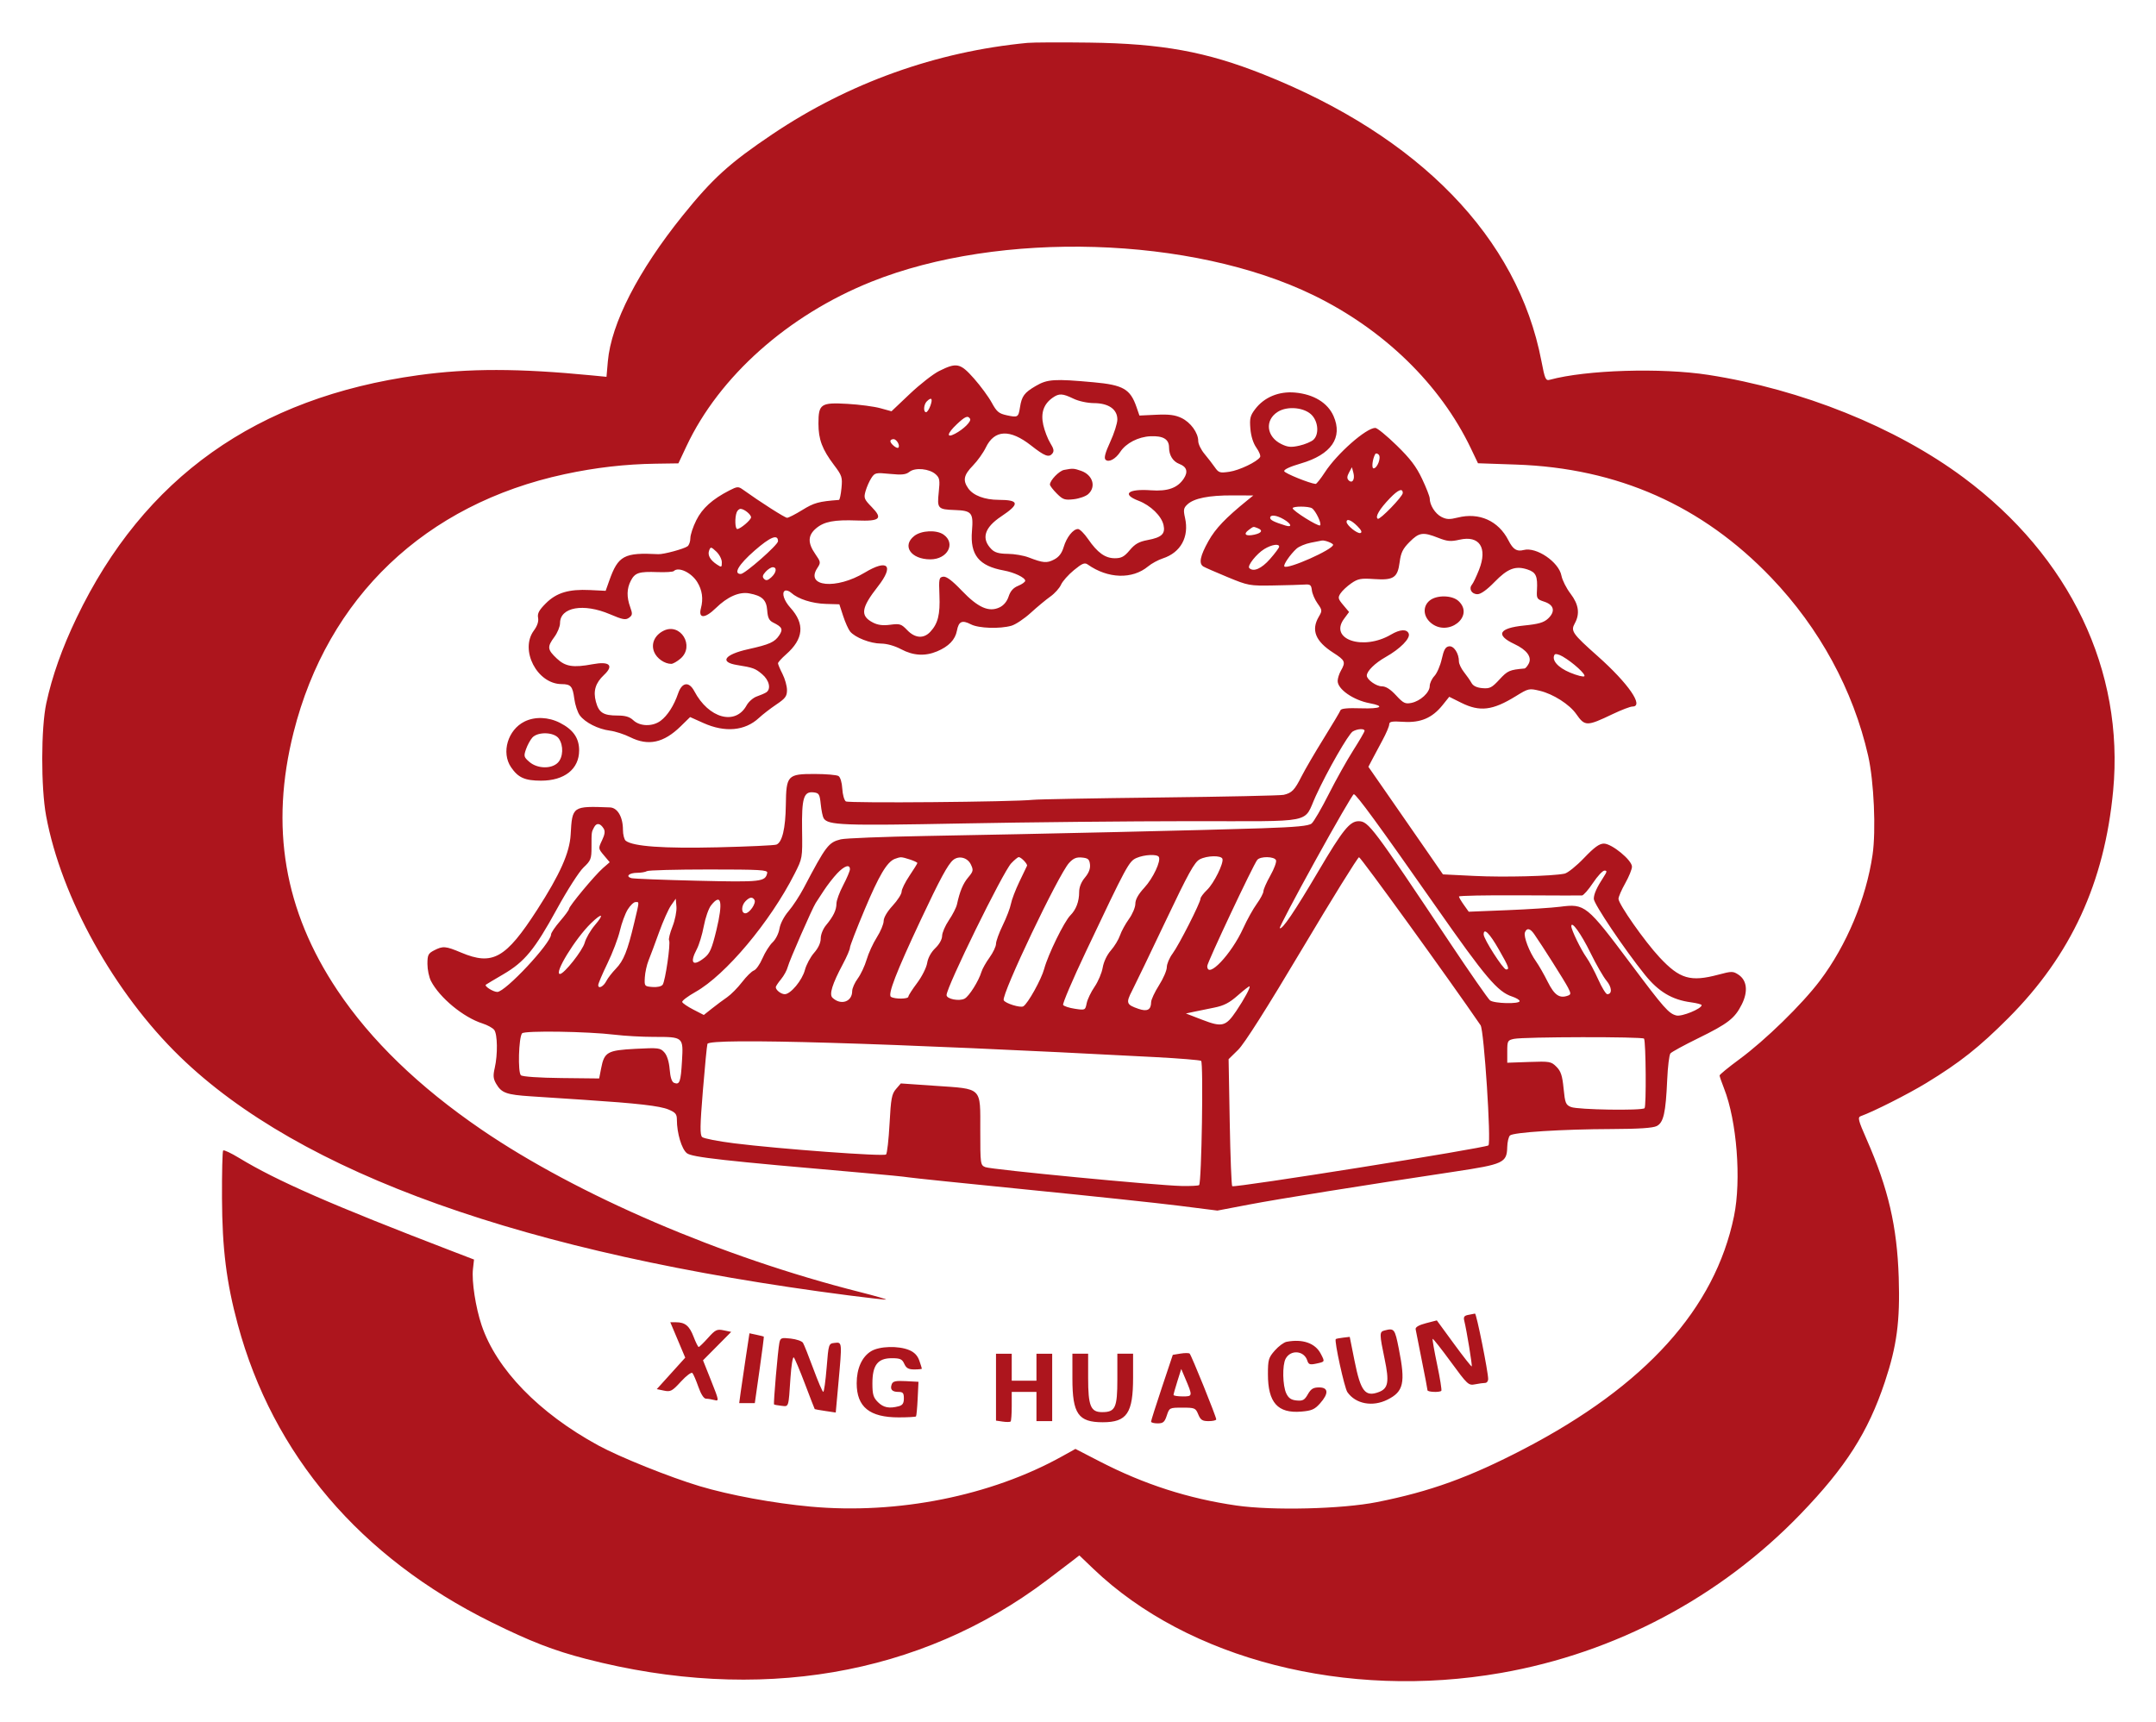 <svg height="282.635" viewBox="26.06 34.56 958.88 766.38" width="353.813" xmlns="http://www.w3.org/2000/svg"><path d="m483 53.648c-40.554 3.857-79.558 17.829-113.5 40.657-19.05 12.812-26.583 19.644-39.912 36.195-19.771 24.551-31.823 48.034-33.298 64.88l-.602 6.88-6.594-.641c-32.551-3.164-54.662-3.188-77.144-.084-71.956 9.934-122.147 45.582-152.077 108.013-6.418 13.387-10.854 25.897-13.458 37.952-2.38 11.017-2.423 37.554-.08 50.182 6.744 36.36 30.29 78.731 59.512 107.092 53.652 52.072 153.276 87.646 297.653 106.287 8.25 1.065 15.675 1.906 16.5 1.87.825-.037-4.35-1.545-11.5-3.351-61.491-15.529-125.76-43.126-168.5-72.353-27.811-19.018-49.138-39.639-64.031-61.912-23.744-35.508-30.091-72.856-19.517-114.836 15.156-60.173 58.637-101.58 120.655-114.898 13.708-2.944 26.888-4.462 40.487-4.662l10.093-.148 3.588-7.635c14.609-31.093 45.207-58.322 82.225-73.174 57.178-22.941 142.75-20.344 196.764 5.969 31.35 15.273 56.461 39.709 70.066 68.181l3.16 6.613 17.005.587c45.184 1.559 82.806 18.247 113.505 50.347 21.49 22.47 36.455 49.982 43.11 79.252 2.576 11.328 3.545 33.185 1.954 44.065-2.849 19.486-11.543 40.277-23.427 56.024-7.953 10.538-24.301 26.488-35.887 35.013-4.812 3.541-8.75 6.77-8.75 7.176 0 .405.889 2.993 1.976 5.751 5.697 14.453 7.75 40.74 4.441 56.852-8.453 41.157-39.413 75.461-93.518 103.622-24.299 12.647-41.682 18.931-65.399 23.642-15.549 3.089-46.438 3.839-62.5 1.519-21.371-3.088-41.035-9.413-60.575-19.484l-11.074-5.708-5.926 3.297c-31.645 17.605-73.223 25.92-111.925 22.382-16.499-1.509-36.072-5.12-49.363-9.108-13.43-4.03-35.614-12.947-45.137-18.144-26.415-14.414-45.278-33.855-51.889-53.48-2.657-7.887-4.457-19.57-3.848-24.975l.479-4.248-9.621-3.695c-53.856-20.684-78.036-31.263-94.975-41.554-3.537-2.149-6.704-3.631-7.038-3.294-.335.336-.568 9.91-.519 21.274.096 22.463 1.968 37.429 7.024 56.162 15.661 58.023 54.544 103.669 112.887 132.523 17.34 8.575 27.681 12.585 42.039 16.302 76.632 19.838 148.785 7.526 205.084-34.996 5.337-4.031 10.776-8.169 12.085-9.195l2.381-1.866 6.205 5.94c42.22 40.409 112.693 58.408 181.511 46.358 50.787-8.892 97.526-33.692 133.195-70.673 20.12-20.861 30.072-36.448 37.511-58.754 5.364-16.084 6.83-27.095 6.195-46.542-.742-22.762-4.631-39.516-14.252-61.406-3.78-8.601-4.104-9.882-2.632-10.407 5.645-2.014 21.063-9.809 29.166-14.748 14.939-9.104 23.596-15.962 36.552-28.959 27.846-27.932 42.724-60.22 46.576-101.077 5.041-53.463-19.204-104.21-66.618-139.439-30.168-22.416-71.877-39.196-113.498-45.663-20.936-3.253-54.363-2.224-70.544 2.172-1.865.507-2.195-.23-3.767-8.431-10.498-54.763-54.268-99.874-123.689-127.479-25.427-10.111-45.164-13.711-77.5-14.137-12.65-.167-25.025-.11-27.5.125m-39.335 146.048c-2.659 1.332-8.509 5.905-13 10.162l-8.165 7.74-5-1.376c-2.75-.756-9.299-1.622-14.554-1.923-11.916-.683-12.946.018-12.946 8.805 0 7.015 1.664 11.445 6.908 18.39 3.571 4.73 3.804 5.448 3.338 10.295-.275 2.866-.781 5.232-1.123 5.258-8.987.683-11.07 1.253-16.231 4.439-3.131 1.932-6.212 3.514-6.845 3.514-.969 0-11.888-6.967-19.71-12.577-1.979-1.419-2.492-1.383-6 .421-7.588 3.902-12.039 7.917-14.702 13.261-1.449 2.908-2.635 6.494-2.635 7.969s-.562 3.096-1.25 3.603c-1.593 1.174-10.696 3.635-13 3.514-15.254-.801-17.878.618-21.845 11.809l-1.596 4.5-6.952-.343c-9.478-.468-14.925 1.175-19.687 5.938-3.001 3.001-3.793 4.48-3.426 6.399.311 1.628-.344 3.609-1.884 5.695-6.378 8.645 1.444 23.767 12.324 23.826 4.131.023 4.937.946 5.668 6.485.363 2.75 1.47 6.094 2.46 7.431 2.372 3.203 8.141 6.125 13.431 6.804 2.341.3 6.38 1.608 8.974 2.905 8.067 4.036 14.918 2.559 22.483-4.846l4.2-4.112 5.925 2.659c9.615 4.315 18.489 3.503 24.675-2.257 1.65-1.537 5.137-4.231 7.75-5.987 4.033-2.711 4.75-3.683 4.75-6.434 0-1.782-.9-5.005-2-7.163s-2-4.291-2-4.742 1.598-2.222 3.551-3.937c7.873-6.913 8.495-13.587 1.939-20.821-2.791-3.08-3.947-6.6-2.468-7.514.607-.375 1.88.02 2.828.878 3.07 2.779 9.3 4.779 15.443 4.96l6.003.176 1.699 5.214c.935 2.867 2.331 5.976 3.102 6.908 2.216 2.677 9.006 5.332 13.699 5.356 2.627.013 6.119.993 8.992 2.522 5.394 2.871 10.639 3.184 15.98.952 5.178-2.163 8.093-5.193 8.843-9.192.787-4.193 2.295-4.877 6.249-2.832 3.422 1.769 12.853 2.088 18.011.609 1.846-.53 5.719-3.117 8.605-5.75 2.887-2.633 6.818-5.896 8.737-7.252s4.044-3.72 4.723-5.253 3.259-4.447 5.735-6.475c3.726-3.053 4.787-3.486 6.165-2.51 8.957 6.34 19.845 6.673 26.869.822 1.537-1.281 4.483-2.879 6.546-3.552 7.956-2.594 11.772-9.559 9.871-18.019-.803-3.574-.657-4.404 1.057-6 2.93-2.73 9.523-4.052 20.014-4.015l9.307.034-2.5 2.023c-9.828 7.957-14.323 12.662-17.469 18.287-3.699 6.615-4.377 9.973-2.281 11.291.688.433 5.525 2.553 10.75 4.712 9.255 3.824 9.784 3.92 20.5 3.735 6.05-.105 12.294-.286 13.876-.403 2.459-.181 2.92.187 3.182 2.538.168 1.512 1.303 4.151 2.522 5.863 2.111 2.965 2.139 3.247.569 5.905-3.517 5.954-1.521 10.931 6.432 16.034 5.296 3.399 5.607 4.121 3.419 7.948-.786 1.375-1.445 3.434-1.465 4.576-.062 3.685 6.953 8.581 14.261 9.952 7.101 1.332 5.008 2.551-3.877 2.259-5.999-.197-8.869.079-9.138.88-.216.641-3.563 6.266-7.439 12.5-3.875 6.233-8.314 13.835-9.863 16.893-3.124 6.168-4.315 7.397-7.979 8.238-1.375.315-26.125.845-55 1.177s-54.3.796-56.5 1.032c-8.908.956-82.066 1.58-83.314.711-.723-.504-1.435-3.048-1.582-5.654-.155-2.748-.863-5.115-1.686-5.636-.78-.493-5.511-.904-10.513-.913-12.19-.02-12.751.578-12.923 13.78-.136 10.454-1.613 16.657-4.202 17.651-.893.343-12.638.885-26.1 1.205-24.173.574-37.689-.39-40.93-2.92-.687-.537-1.25-2.743-1.25-4.903 0-5.664-2.407-9.803-5.776-9.932-16.724-.64-16.789-.595-17.492 12.104-.447 8.053-4.75 17.708-14.921 33.479-13.963 21.649-19.785 24.924-33.811 19.021-6.941-2.921-8.103-3.015-12.05-.974-2.607 1.348-2.95 2.051-2.95 6.049 0 2.489.713 5.903 1.585 7.589 3.859 7.464 14.447 16.187 22.915 18.879 2.2.7 4.548 1.989 5.218 2.864 1.476 1.929 1.603 10.989.238 16.906-.811 3.518-.683 4.841.694 7.172 2.363 4.001 4.518 4.77 15.35 5.482 5.225.343 15.8 1.039 23.5 1.547 24.055 1.584 33.912 2.713 37.771 4.326 3.131 1.308 3.729 2.039 3.729 4.56 0 5.944 2.126 13.054 4.45 14.882 2.291 1.802 16.088 3.34 78.55 8.755 9.625.835 18.625 1.725 20 1.978s25.225 2.72 53 5.483 58.154 5.99 67.51 7.172l17.01 2.148 13.99-2.668c13.394-2.554 49.949-8.411 91.422-14.647 21.957-3.302 23.383-3.966 23.559-10.972.055-2.212.596-4.518 1.201-5.123 1.426-1.426 23.134-2.806 45.308-2.879 12.011-.04 18.284-.455 20-1.322 3.054-1.544 4.025-5.836 4.677-20.688.254-5.764.897-11.005 1.429-11.647.533-.642 6.063-3.663 12.289-6.714 13.362-6.548 16.359-8.874 19.476-15.114 2.878-5.763 2.308-10.725-1.52-13.233-2.39-1.567-2.963-1.566-8.867.007-12.48 3.326-17.219 1.933-26.219-7.705-6.635-7.104-18.265-23.69-18.265-26.048 0-.877 1.35-3.987 3-6.911s3-6.25 3-7.392c0-2.888-8.976-10.262-12.491-10.262-2.032 0-4.255 1.614-8.861 6.432-3.381 3.537-7.273 6.661-8.648 6.941-5.506 1.123-26.992 1.666-40.158 1.014l-13.956-.691-6.63-9.598c-3.647-5.279-11.111-16.05-16.587-23.935l-9.957-14.337 1.644-3.163c.903-1.74 2.983-5.638 4.622-8.663 1.638-3.025 2.988-6.196 3-7.047.018-1.275 1.139-1.477 6.354-1.145 7.626.486 12.805-1.727 17.376-7.425l2.981-3.717 5.352 2.667c8.25 4.111 13.951 3.425 24.223-2.915 5.688-3.511 5.942-3.568 10.748-2.415 5.96 1.43 13.193 6.05 16.188 10.34 3.861 5.532 4.689 5.532 16.272-.008 3.834-1.834 7.772-3.335 8.75-3.335 5.267 0-1.819-10.272-15.449-22.394-11.332-10.079-12.114-11.198-10.219-14.622 2.354-4.252 1.75-8.432-1.909-13.226-1.845-2.417-3.659-6.017-4.031-8-1.138-6.067-11.162-12.894-16.777-11.426-3.098.81-4.742-.226-6.821-4.3-4.43-8.685-12.996-12.533-22.544-10.129-3.64.916-5.035.857-7.292-.31-2.759-1.427-5.18-5.262-5.18-8.206 0-.835-1.528-4.751-3.395-8.703-2.599-5.498-5.263-9.003-11.352-14.934-4.376-4.262-8.635-7.75-9.465-7.75-4.056 0-17.009 11.402-22.436 19.75-1.877 2.887-3.737 5.221-4.133 5.186-2.656-.238-13.636-4.686-13.959-5.655-.247-.741 2.527-2.041 7.344-3.44 13.599-3.952 18.835-11.538 14.589-21.137-2.605-5.89-8.818-9.678-17.106-10.43-7.19-.652-13.699 2.04-17.738 7.334-2.233 2.929-2.534 4.149-2.153 8.74.278 3.357 1.274 6.504 2.686 8.487 1.235 1.733 1.968 3.599 1.63 4.146-1.297 2.099-9.215 5.892-13.643 6.536-4.253.619-4.784.456-6.5-2.004-1.028-1.473-3.106-4.163-4.619-5.978-1.513-1.814-2.752-4.365-2.754-5.667-.006-3.696-3.396-8.355-7.494-10.3-2.819-1.338-5.565-1.686-11.204-1.42l-7.47.352-1.319-3.816c-2.754-7.967-5.905-9.788-19.009-10.986-17.517-1.601-20.62-1.404-25.813 1.64-5.11 2.994-6.229 4.511-7.016 9.506-.699 4.441-.951 4.595-5.807 3.552-3.595-.771-4.537-1.557-6.77-5.649-1.427-2.614-4.983-7.451-7.903-10.75-6.085-6.873-7.706-7.218-15.526-3.301m50.552 11.865c-4.015 2.812-5.376 6.766-4.175 12.128.585 2.611 1.985 6.236 3.11 8.057 1.6 2.589 1.791 3.618.874 4.723-1.507 1.815-3.398 1.085-9.4-3.63-9.438-7.413-16.316-7.106-20.162.9-1.12 2.331-3.708 5.95-5.75 8.042-4.071 4.169-4.564 6.56-2.083 10.102 2.243 3.202 7.304 5.114 13.587 5.132 9.191.027 9.451 1.811 1.079 7.39-7.532 5.021-8.966 9.926-4.272 14.62 1.45 1.45 3.372 1.987 7.225 2.019 2.887.024 7.05.736 9.25 1.581 6.524 2.508 8.086 2.64 11.333.961 2.163-1.118 3.447-2.788 4.279-5.564 1.315-4.39 4.203-8.022 6.379-8.022.777 0 2.783 1.991 4.457 4.424 4.215 6.127 7.624 8.576 11.937 8.576 2.921 0 4.192-.688 6.624-3.584 2.343-2.791 4.109-3.79 7.977-4.512 6.248-1.168 7.927-2.747 7.069-6.653-.888-4.042-5.75-8.778-11.115-10.827-7.659-2.925-4.748-5.394 5.497-4.661 7.525.539 11.881-1.029 14.664-5.276 1.966-3.001 1.278-5.202-2.015-6.454-2.853-1.085-4.586-3.86-4.586-7.345 0-3.649-2.597-5.219-8.228-4.974-5.444.237-10.923 3.061-13.465 6.94-2.125 3.244-5.191 4.862-6.579 3.474-.743-.743-.116-3.098 2.108-7.922 1.74-3.776 3.164-8.259 3.164-9.963 0-4.521-3.872-7.234-10.385-7.277-2.943-.019-6.813-.854-9.115-1.966-4.903-2.369-6.426-2.441-9.283-.439m-56.017 1.639c-1.402 1.402-1.613 4.8-.298 4.8.496 0 1.373-1.35 1.948-3 1.088-3.122.411-3.861-1.65-1.8m156.182 4.646c-5.902 3.718-5.07 11.1 1.618 14.36 2.859 1.393 4.322 1.52 7.985.692 2.467-.558 5.28-1.732 6.25-2.611 2.493-2.256 2.251-7.616-.485-10.762-3.142-3.611-10.947-4.465-15.368-1.679m-142.811 5.522c-4.366 4.118-4.793 6.324-.821 4.243 3.849-2.017 7.405-5.551 6.713-6.671-.974-1.576-2.168-1.084-5.892 2.428m-29.571 7.51c0 1.161 2.909 3.546 3.548 2.908.905-.906-.734-3.786-2.155-3.786-.766 0-1.393.395-1.393.878m215.751 5.785c-1.211 2.136-1.707 6.337-.749 6.337 1.701 0 3.522-4.876 2.284-6.114-.583-.583-1.274-.684-1.535-.223m-207.251 7.873c-1.592 1.266-3.36 1.456-8.666.934-6.328-.623-6.748-.531-8.285 1.814-.89 1.359-2.049 3.973-2.576 5.809-.882 3.076-.667 3.636 2.736 7.121 5.039 5.16 3.711 6.382-6.512 5.994-10.194-.387-14.652.462-18.232 3.475-3.712 3.123-3.825 6.468-.387 11.429 2.481 3.581 2.515 3.817.89 6.297-5.445 8.309 8.45 9.625 21.114 1.999 10.335-6.223 13.202-3.207 5.864 6.17-7.484 9.563-7.968 13.066-2.216 16.041 2.192 1.134 4.434 1.418 7.733.98 4.245-.563 4.896-.356 7.529 2.392 3.478 3.631 7.312 3.914 10.267.759 3.41-3.641 4.43-7.708 4.074-16.25-.308-7.404-.182-8.022 1.695-8.29 1.401-.201 3.952 1.72 8.242 6.207 7.246 7.577 12.09 9.716 16.847 7.44 1.828-.876 3.294-2.648 4.007-4.846.782-2.411 2.075-3.854 4.25-4.741 1.719-.702 3.126-1.713 3.126-2.247 0-1.384-4.885-3.727-9.535-4.572-11.084-2.016-15.049-6.939-14.157-17.58.68-8.122-.086-9.059-7.623-9.323-7.574-.265-7.938-.668-7.163-7.912.578-5.397.41-6.387-1.353-7.983-2.79-2.525-9.134-3.132-11.669-1.117m68.77-.833c-2.19.423-6.27 4.658-6.27 6.509 0 .518 1.371 2.313 3.048 3.99 2.719 2.719 3.532 2.993 7.54 2.541 2.471-.279 5.375-1.304 6.453-2.28 3.627-3.282 2.015-8.551-3.169-10.358-3.236-1.128-3.712-1.153-7.602-.402m126.826 1.154c-.927 1.705-.979 2.66-.189 3.45 1.623 1.623 2.906-.369 2.13-3.307l-.66-2.5zm18.186 11.436c-4.642 4.824-6.705 8.328-5.383 9.144.931.576 11.101-9.921 11.101-11.459 0-2.325-2.051-1.494-5.718 2.315m-43.269 4.457c.021 1.147 11.269 8.194 12.18 7.631.905-.56-1.885-6.493-3.583-7.616-1.461-.967-8.614-.98-8.597-.015m-247.406 1.832c-.908 2.365-.732 7.418.258 7.418 1.381 0 6.135-4.039 6.135-5.212 0-1.268-3.02-3.711-4.643-3.756-.629-.018-1.416.68-1.75 1.55m237.393 2.443c0 .974 1.715 1.84 6.75 3.409 3.193.995 2.789-.684-.654-2.718-3.251-1.921-6.096-2.243-6.096-.691m34 1.801c0 1.501 4.833 5.396 6.15 4.957.885-.295.449-1.275-1.383-3.107-2.638-2.638-4.767-3.464-4.767-1.85m-43.557 3.592c-2.576 1.884-1.33 2.936 2.485 2.098 3.351-.736 3.975-1.955 1.49-2.909-2.02-.775-1.723-.836-3.975.811m-148.808 2.655c-5.621 4.421-1.498 10.427 7.158 10.427 7.652 0 11.437-7.124 5.86-11.031-3.112-2.179-9.879-1.865-13.018.604m220.399 2.677c-3.004 3.021-3.863 4.764-4.412 8.964-.912 6.981-2.68 8.152-11.401 7.553-5.86-.402-7.156-.16-10.119 1.886-1.868 1.291-4.024 3.304-4.789 4.473-1.25 1.908-1.126 2.442 1.205 5.213l2.597 3.086-2.249 3.042c-6.784 9.176 8.545 14.298 20.926 6.993 4.003-2.361 7.057-2.517 7.869-.4.806 2.1-3.789 6.757-10.285 10.423-4.742 2.676-8.376 6.251-8.376 8.24 0 1.771 4.187 4.777 6.654 4.777 1.814 0 3.823 1.267 6.35 4.005 3.238 3.507 4.087 3.927 6.833 3.378 4-.8 8.163-4.636 8.163-7.521 0-1.228.939-3.233 2.087-4.454 1.148-1.222 2.619-4.626 3.27-7.565.917-4.142 1.643-5.409 3.231-5.639 2.159-.311 4.412 3.144 4.412 6.766 0 1.032 1.013 3.152 2.25 4.711s2.746 3.731 3.351 4.827c.73 1.32 2.365 2.099 4.843 2.308 3.292.278 4.205-.186 7.599-3.862 3.629-3.932 4.447-4.29 11.172-4.89.393-.035 1.212-.994 1.821-2.131 1.558-2.911-.767-6.116-6.337-8.734-8.599-4.042-6.995-7.118 4.307-8.258 6.466-.651 8.77-1.321 10.663-3.099 3.339-3.137 2.688-6.06-1.669-7.493-3.257-1.071-3.485-1.418-3.286-5 .356-6.403-.407-8.092-4.217-9.35-5.34-1.762-8.808-.444-14.65 5.566-3.394 3.492-6.109 5.435-7.596 5.435-2.618 0-3.994-2.4-2.446-4.265.566-.682 1.987-3.67 3.158-6.641 3.852-9.771.185-15.38-8.723-13.342-3.902.893-5.407.759-9.476-.845-6.779-2.672-8.484-2.425-12.73 1.843m-291.521 3.901c-7.079 6.198-9.515 10.349-6.074 10.349 1.842 0 16.561-12.947 16.561-14.566 0-3.339-3.436-1.958-10.487 4.217m247.597-3.57c-2.415.475-5.276 1.663-6.358 2.641-2.818 2.546-6.066 7.298-5.426 7.937 1.443 1.444 21.674-7.553 21.674-9.638 0-.708-3.76-2.136-5-1.898-.275.053-2.476.484-4.89.958m-20.721 2.824c-3.446 2.101-7.688 7.462-6.693 8.458 1.853 1.853 5.432.299 9.219-4.004 2.247-2.552 4.085-5.027 4.085-5.5 0-1.469-3.357-.938-6.611 1.046m-247.022.581c-.805 2.097.381 4.271 3.438 6.301 2.059 1.367 2.195 1.305 2.195-.991 0-1.346-1.113-3.493-2.474-4.771-2.284-2.146-2.526-2.187-3.159-.539m25.112 9.538c-1.383 1.527-1.549 2.306-.679 3.176s1.649.704 3.176-.679c2.309-2.089 2.674-4.521.679-4.521-.74 0-2.169.911-3.176 2.024m-40.85-.32c-.387.388-3.654.596-7.26.463-8.251-.305-10.027.271-11.88 3.854-1.812 3.505-1.893 7.22-.255 11.75 1.082 2.991 1.015 3.574-.54 4.711-1.504 1.099-2.799.86-8.484-1.565-11.769-5.021-22.21-3.159-22.21 3.961 0 1.504-1.125 4.258-2.5 6.122-3.297 4.469-3.168 5.634 1.071 9.632 3.825 3.607 7.264 4.154 15.929 2.533 7.533-1.41 9.593.52 5.08 4.759-3.827 3.596-4.905 7.154-3.617 11.938 1.314 4.88 3.293 6.138 9.657 6.138 3.448 0 5.363.575 6.983 2.097 2.971 2.79 8.577 2.904 12.143.247 3.092-2.305 5.954-6.776 7.809-12.201 1.714-5.01 4.849-5.436 7.201-.978 6.4 12.131 18.296 15.373 23.245 6.335.904-1.65 2.961-3.45 4.571-4s3.491-1.364 4.178-1.809c2.262-1.464 1.373-5.41-1.827-8.102-3.059-2.574-4.03-2.929-11.138-4.07-8.015-1.287-5.617-4.688 4.964-7.042 9.532-2.121 11.804-3.145 13.83-6.238 1.743-2.66 1.266-3.639-2.745-5.628-1.801-.893-2.404-2.127-2.642-5.399-.342-4.699-2.267-6.522-8.004-7.578-4.453-.819-9.699 1.492-14.864 6.549-4.828 4.727-7.882 4.768-6.634.089 1.127-4.224.587-8.088-1.631-11.677-2.63-4.255-8.373-6.948-10.43-4.891m336.357 13.106c-3.143 2.546-2.944 6.969.445 9.884 7.666 6.595 19.727-2.811 12.38-9.655-2.831-2.638-9.699-2.76-12.825-.229m-340.956 13.476c-3.963 1.994-5.641 5.824-4.141 9.447 1.193 2.88 4.638 5.267 7.602 5.267.769 0 2.623-1.054 4.12-2.342 6.479-5.573-.018-16.177-7.581-12.372m396.532 10.614c-1.467 2.374 1.417 5.723 6.876 7.986 3.114 1.291 5.977 2.025 6.362 1.631.786-.805-5.008-6.087-9.633-8.783-1.705-.994-3.281-1.358-3.605-.834m-458.344 29.763c-7.449 3.672-10.455 13.808-6.027 20.322 3.157 4.645 6.125 5.983 13.309 5.999 10.464.023 17-5.161 17-13.484 0-5.463-2.625-9.238-8.52-12.25-5.17-2.641-11.142-2.864-15.762-.587m368.573 4.394c-1.961 1.144-11.339 17.489-16.513 28.781-5.695 12.432.641 11.161-55.683 11.17-27.002.005-72.853.467-101.89 1.027-52.936 1.021-59.439.776-61.395-2.312-.426-.673-1.007-3.473-1.292-6.223-.469-4.526-.772-5.029-3.201-5.31-4.401-.508-5.314 2.495-5.109 16.805.178 12.49.176 12.499-3.378 19.5-10.85 21.37-30.638 44.958-44.048 52.505-3.419 1.925-6.085 3.941-5.923 4.48s2.392 2.06 4.955 3.379l4.66 2.398 3.626-2.879c1.994-1.583 5.037-3.848 6.763-5.033 1.725-1.185 4.712-4.208 6.637-6.718 1.925-2.509 4.288-4.833 5.251-5.163.964-.33 2.688-2.775 3.831-5.433 1.144-2.659 3.177-5.865 4.518-7.125 1.357-1.274 2.705-3.962 3.041-6.06.353-2.209 2.03-5.438 4.049-7.797 1.895-2.214 4.929-6.844 6.742-10.288 9.94-18.887 11.018-20.304 16.503-21.674 1.961-.49 19.09-1.164 38.065-1.497 49.718-.874 125.162-2.602 149.111-3.415 15.635-.531 21.03-1.047 22.342-2.136.952-.79 4.356-6.635 7.565-12.988 3.208-6.353 8.117-15.133 10.908-19.51 2.791-4.378 5.074-8.315 5.074-8.75 0-1.097-3.146-.936-5.209.266m-365.124 2.758c-.903.998-2.168 3.323-2.811 5.167-1.081 3.103-.966 3.526 1.544 5.685 3.508 3.018 9.75 3.183 12.6.333 2.414-2.414 2.63-7.656.443-10.777-2.028-2.896-9.296-3.147-11.776-.408m348.421 54.74c-8.972 16.255-16.091 29.776-15.82 30.046.955.956 6.567-7.319 17.208-25.375 10.79-18.31 13.965-22.245 17.909-22.204 4.361.046 6.153 2.434 40.738 54.299 8.868 13.299 16.829 24.742 17.691 25.429 1.801 1.435 13.186 1.718 13.186.328 0-.508-1.51-1.421-3.355-2.03-6.459-2.132-11.773-8.401-33.795-39.866-25.771-36.821-35.529-50.182-36.648-50.182-.442 0-8.143 13.3-17.114 29.555m-320.922-14.866c-1.188 2.221-1.166 2.049-1.166 8.943 0 5.156-.3 5.915-3.55 8.98-1.969 1.857-7.237 10.079-11.829 18.461-9.924 18.116-14.365 23.521-23.906 29.093-3.968 2.318-7.439 4.391-7.713 4.606-.821.644 3.246 3.228 5.081 3.228 3.597 0 23.917-21.728 23.917-25.575 0-.717 1.8-3.383 4-5.925s4-5.003 4-5.47c0-1.199 11.484-15.003 15.094-18.144l3.005-2.615-2.571-3.056c-2.547-3.027-2.555-3.09-.839-6.689 1.263-2.649 1.453-4.077.7-5.27-1.516-2.405-3.123-2.621-4.223-.567m241.334 13.7c-3.343 1.461-4.297 3.228-22.539 41.747-5.896 12.449-10.437 23.093-10.091 23.652.347.559 2.703 1.326 5.237 1.706 4.557.683 4.613.657 5.234-2.449.345-1.727 1.927-5.031 3.516-7.342 1.588-2.312 3.216-6.152 3.617-8.534.434-2.579 1.909-5.674 3.646-7.652 1.604-1.827 3.425-4.829 4.046-6.67.622-1.841 2.413-5.123 3.982-7.294s2.852-5.218 2.852-6.772c0-1.906 1.3-4.236 3.993-7.157 3.913-4.246 7.534-11.963 6.441-13.73-.805-1.304-6.463-1.022-9.934.495m28.158.607c-2.351 1.237-5.051 6.121-15.207 27.504-6.791 14.3-13.495 28.228-14.898 30.951-2.822 5.478-2.56 6.217 2.854 8.078 3.891 1.338 5.576.444 5.619-2.979.014-1.127 1.589-4.504 3.5-7.504 1.911-2.999 3.474-6.624 3.474-8.055 0-1.432 1.154-4.152 2.565-6.047 2.813-3.776 12.435-22.713 12.435-24.472 0-.604 1.317-2.36 2.927-3.902 3.02-2.893 7.469-11.882 6.83-13.798-.542-1.627-6.85-1.487-10.099.224m-135.779-.176c-3.449 1.446-6.928 7.317-13.281 22.41-3.629 8.621-6.598 16.308-6.598 17.081 0 .774-1.4 4.031-3.111 7.238-4.772 8.942-6.209 13.575-4.662 15.035 3.736 3.526 8.773 1.826 8.773-2.961 0-1.229 1.114-3.745 2.476-5.591s3.144-5.645 3.96-8.444c.816-2.798 2.852-7.241 4.524-9.873 1.672-2.631 3.04-5.904 3.04-7.272 0-1.512 1.568-4.189 4-6.827 2.2-2.387 4-5.195 4-6.241s1.575-4.24 3.5-7.099c1.925-2.858 3.5-5.396 3.5-5.639 0-.581-5.985-2.657-7.399-2.567-.606.039-1.831.376-2.722.75m26.084.436c-2.331 1.885-5.964 8.596-14.479 26.744-10.923 23.278-14.761 33.206-13.218 34.186 1.706 1.083 7.734 1.017 7.734-.086 0-.494 1.747-3.225 3.883-6.067 2.137-2.844 4.151-6.842 4.479-8.893.367-2.299 1.752-4.833 3.617-6.62 1.803-1.727 3.028-3.928 3.039-5.457.01-1.41 1.374-4.563 3.03-7.008 1.657-2.445 3.264-5.595 3.572-7 1.299-5.931 2.697-9.279 5.033-12.054 2.253-2.679 2.36-3.204 1.157-5.725-1.473-3.086-5.309-4.073-7.847-2.02m25.807 1.494c-3.702 3.91-28.77 55.01-28.77 58.647 0 1.769 5.631 2.871 8.05 1.576 2.003-1.072 6.255-7.846 7.471-11.904.401-1.337 2.022-4.217 3.604-6.4 1.581-2.183 2.875-4.921 2.875-6.084s1.356-4.894 3.013-8.291c1.658-3.397 3.289-7.665 3.626-9.485s2.019-6.234 3.737-9.809 3.257-6.785 3.419-7.134c.349-.753-2.613-3.866-3.679-3.866-.408 0-1.914 1.238-3.346 2.75m25.764-.193c-4.681 5.051-30.125 58.461-29.11 61.106.529 1.377 7.441 3.538 8.744 2.733 2.064-1.276 8.014-11.983 9.287-16.712 1.706-6.343 8.891-21.03 11.625-23.764 2.562-2.562 3.92-6.168 3.92-10.408 0-2.147.926-4.46 2.569-6.411 1.717-2.041 2.463-3.973 2.25-5.827-.266-2.316-.854-2.826-3.559-3.087-2.473-.238-3.828.323-5.726 2.37m83.705-1.307c-1.801 2.238-22.239 45.623-22.239 47.209 0 6.09 10.749-5.217 16.028-16.861 1.676-3.695 4.38-8.558 6.009-10.808 1.63-2.25 2.963-4.774 2.963-5.609 0-.836 1.38-3.965 3.067-6.954s2.826-6.063 2.532-6.831c-.672-1.751-6.98-1.861-8.36-.146m20.003 39.6c-15.838 26.605-25.73 42.193-28.5 44.91l-4.242 4.161.5 27.958c.275 15.377.774 28.232 1.11 28.566.858.856 112.827-16.982 114.007-18.162 1.299-1.299-1.955-51.205-3.484-53.44-13.631-19.936-53.333-74.829-54.094-74.792-.571.028-11.955 18.388-25.297 40.799m-206.928-33.6c-1.692 1.788-4.368 5.23-5.946 7.65-1.577 2.419-3.192 4.894-3.589 5.5-1.513 2.31-11.786 25.785-12.419 28.378-.365 1.497-1.721 3.994-3.012 5.549-1.291 1.554-2.348 3.152-2.348 3.55 0 1.286 2.355 3.123 4.004 3.123 2.608 0 7.739-6.169 8.953-10.763.62-2.345 2.458-5.779 4.085-7.632 1.89-2.153 2.958-4.467 2.958-6.41 0-1.725 1.018-4.265 2.351-5.868 3.281-3.944 4.649-6.786 4.649-9.66 0-1.355 1.35-5.03 3-8.167s3-6.332 3-7.102c0-2.36-2.453-1.561-5.686 1.852m-84.643-1.015c-.644.404-2.607.741-4.362.75-3.573.017-5.293 1.601-2.574 2.369.971.275 14.14.794 29.265 1.154 28.654.683 30.382.489 31.195-3.508.265-1.303-3.152-1.5-26.024-1.5-14.481 0-26.856.331-27.5.735m420.96 5.265c-2.008 3.025-4.209 5.533-4.891 5.573s-13.278.01-27.99-.068c-14.712-.077-26.75.158-26.75.523s.979 2.038 2.175 3.718l2.176 3.055 17.074-.687c9.391-.377 20-1.064 23.575-1.525 11.096-1.432 11.81-.856 31.478 25.411 14.844 19.825 16.87 22.119 20.285 22.977 2.408.604 11.237-3.007 11.237-4.596 0-.343-2.138-.911-4.75-1.263-8.457-1.138-14.433-4.711-20.512-12.263-9.112-11.32-22.738-31.573-22.732-33.786.007-2.152 1.348-5.132 4.421-9.819 1.49-2.273 1.548-2.75.33-2.75-.811 0-3.117 2.475-5.126 5.5m-377.06 8.071c-1.985 1.986-2.045 5.429-.094 5.429 1.838 0 4.925-4.54 4.05-5.956-.905-1.464-2.127-1.301-3.956.527m-33.177 1.929c-1.158 1.65-3.565 7.05-5.348 12-1.782 4.95-3.88 10.575-4.662 12.5-.781 1.925-1.525 5.3-1.652 7.5-.227 3.917-.158 4.006 3.354 4.301 2.095.175 3.994-.24 4.57-1 1.187-1.567 3.642-18.51 2.864-19.768-.301-.488.381-3.245 1.516-6.125 1.136-2.881 1.93-6.852 1.765-8.823l-.301-3.585zm17.794-.012c-1.076 1.368-2.525 5.531-3.22 9.25s-2.097 8.33-3.116 10.247c-3.313 6.234-1.743 7.919 3.482 3.737 2.329-1.864 3.263-4.043 5.243-12.231 3.049-12.614 2.147-16.769-2.389-11.003m-37.076 1.83c-1.128 1.825-2.69 6.061-3.472 9.413s-3.271 9.897-5.531 14.545c-2.26 4.647-4.109 8.999-4.109 9.67 0 1.876 2.363.668 3.633-1.857.623-1.238 2.516-3.68 4.207-5.424 3.452-3.561 5.191-7.903 8.137-20.303 2.407-10.138 2.357-9.362.605-9.362-.781 0-2.342 1.493-3.47 3.318m-16.323 6.098c-7.044 6.841-16.672 22.584-13.812 22.584 1.822 0 10.055-10.405 10.995-13.896.55-2.041 2.616-5.599 4.591-7.907 4.321-5.047 3.15-5.563-1.774-.781m436.211 1.33c0 1.643 4.253 10.407 6.747 13.904 1.236 1.733 3.58 6.12 5.208 9.75 1.629 3.63 3.444 6.6 4.035 6.6 2.272 0 2.102-3.102-.327-5.989-1.397-1.66-4.603-7.232-7.125-12.381-4.15-8.475-8.538-14.583-8.538-11.884m-20.639 2.756c-.697 1.815 1.958 8.738 4.958 12.931 1.199 1.677 3.533 5.753 5.185 9.058 3.005 6.013 5.313 7.561 9.104 6.106 1.269-.487 1.252-.967-.126-3.631-1.478-2.86-11.464-18.642-15.005-23.716-1.822-2.61-3.299-2.879-4.116-.748m-18.361.904c0 2.048 8.681 15.594 9.993 15.594 1.62 0 1.224-1.085-3.253-8.923-4.144-7.255-6.74-9.824-6.74-6.671m-109.386 27.123c-3.749 3.314-6.194 4.58-10.5 5.44-3.088.616-7.189 1.456-9.114 1.867l-3.5.745 7.337 2.83c8.771 3.383 10.424 2.956 15.041-3.885 3.573-5.295 6.421-10.57 5.946-11.014-.178-.166-2.523 1.642-5.21 4.017m-318.511 16.891c-1.511 1.898-1.934 17.475-.507 18.66.754.625 8.062 1.126 18.042 1.236l16.776.184.874-4.5c1.411-7.27 2.764-8.038 15.301-8.688 10.264-.532 11.025-.438 12.83 1.577 1.213 1.354 2.085 4.138 2.369 7.565.304 3.667.951 5.616 1.998 6.017 2.456.943 2.939-.41 3.484-9.744.625-10.724.622-10.727-12.545-10.727-5.174 0-12.966-.433-17.316-.962-12.167-1.479-40.285-1.9-41.306-.618m441.397 2.458c-2.847.609-3 .896-3 5.632v4.99l9.703-.343c9.214-.325 9.827-.218 12.177 2.133 1.98 1.979 2.618 3.917 3.185 9.669.642 6.517.955 7.294 3.322 8.254 3.01 1.22 31.54 1.672 32.706.519.816-.807.602-29.607-.23-30.953-.57-.923-53.508-.832-57.863.099m-358.91 2.244c-.245.758-1.158 10.131-2.03 20.83-1.275 15.652-1.338 19.679-.323 20.619.695.641 7.113 1.897 14.263 2.789 20.373 2.543 66.599 5.941 67.573 4.967.479-.479 1.18-6.657 1.558-13.728.597-11.155.974-13.191 2.85-15.372l2.163-2.515 15.212 1.051c21.292 1.471 20.144.344 20.144 19.781 0 15.133.053 15.521 2.25 16.42 2.612 1.068 76.365 8.155 87.246 8.383 4.033.084 7.581-.094 7.884-.395 1.106-1.102 1.965-54.62.888-55.287-.573-.353-9.755-1.103-20.405-1.665-119.999-6.333-198.379-8.645-199.273-5.878m338.572 120.595c-1.823.347-2.219.923-1.796 2.614 1.064 4.26 3.639 19.998 3.323 20.313-.177.177-3.745-4.357-7.929-10.077l-7.608-10.399-4.826 1.252c-3.142.815-4.748 1.745-4.603 2.666.123.778 1.36 7.038 2.75 13.912s2.527 12.837 2.527 13.25c0 .824 5.367 1.052 6.157.262.27-.27-.566-5.509-1.858-11.642-1.291-6.134-2.195-11.305-2.007-11.493.187-.188 3.829 4.427 8.091 10.254 7.442 10.171 7.873 10.57 10.809 9.983 1.682-.337 3.677-.612 4.433-.612s1.375-.771 1.375-1.714c0-3.29-5.226-29.285-5.861-29.15-.351.075-1.691.337-2.977.581m-351.774 11.159 3.322 7.876-6.329 7.004-6.33 7.004 3.225.668c2.921.605 3.628.226 7.523-4.031 2.41-2.634 4.656-4.303 5.11-3.798.447.496 1.638 3.263 2.649 6.151 1.145 3.273 2.422 5.255 3.39 5.264.853.007 2.541.279 3.75.603 2.116.567 2.062.245-1.439-8.546l-3.637-9.136 6.27-6.326 6.27-6.327-3.331-.688c-3.007-.622-3.685-.296-6.967 3.358-2 2.227-3.875 4.048-4.167 4.048s-1.313-2.046-2.268-4.547c-1.857-4.863-3.787-6.453-7.83-6.453h-2.532zm314.362-4.187c-2.156.564-2.141 1.563.195 12.744 2.107 10.085 1.591 13.032-2.559 14.61-6.101 2.32-8.118-.254-10.836-13.829l-2.146-10.714-2.952.347c-1.624.191-3.092.481-3.263.645-.747.713 3.856 21.735 5.171 23.612 3.696 5.276 11.207 6.674 17.868 3.325 7.18-3.61 8.03-7.438 5.022-22.605-1.791-9.029-2.013-9.307-6.5-8.135m-284.102 12.014c-.905 5.938-1.931 12.935-2.282 15.547l-.638 4.75h3.471 3.471l2.095-14.737c1.152-8.105 2.014-14.802 1.915-14.883-.099-.08-1.577-.445-3.284-.811l-3.104-.664zm14.959-6.577c-.66 3.179-2.727 27.087-2.372 27.442.154.154 1.611.427 3.237.606 3.399.375 3.16 1.111 4.071-12.523.362-5.417 1.029-9.467 1.481-9 .453.467 2.697 5.799 4.988 11.849s4.238 11.07 4.327 11.156c.088.087 2.227.464 4.753.84l4.591.684 1.166-12.84c1.692-18.642 1.701-18.536-1.599-18.156-2.747.316-2.751.327-3.623 11.066-.48 5.913-1.155 10.747-1.5 10.744s-2.325-4.616-4.4-10.25c-2.076-5.634-4.158-10.856-4.627-11.603s-2.911-1.591-5.426-1.874c-4.198-.473-4.614-.321-5.067 1.859m225.691-.427c-1.211.235-3.574 1.99-5.25 3.899-2.782 3.169-3.048 4.088-3.048 10.536 0 12.624 4.348 17.499 14.832 16.63 4.621-.383 5.958-.965 8.336-3.626 3.953-4.424 3.794-7.14-.418-7.132-2.575.005-3.611.641-4.99 3.064-1.465 2.574-2.255 3.008-4.993 2.744-2.418-.233-3.597-1.035-4.593-3.123-1.651-3.461-1.831-12.595-.305-15.446 2.236-4.177 8.226-3.672 9.65.814.546 1.723 1.175 1.95 3.818 1.385 4.13-.885 4.069-.759 2.17-4.43-2.441-4.721-8.09-6.695-15.209-5.315m-184.878 4.187c-4.076 2.485-6.421 7.698-6.416 14.265.007 10.566 5.744 15.212 18.751 15.186 3.991-.008 7.429-.2 7.641-.426.211-.226.546-3.786.744-7.911l.36-7.5-5.625-.296c-4.468-.235-5.755.04-6.254 1.34-.883 2.303.097 3.456 2.938 3.456 2.024 0 2.441.493 2.441 2.883 0 2.145-.576 3.038-2.25 3.487-4.244 1.137-6.844.627-9.295-1.825-2.053-2.052-2.455-3.423-2.455-8.365 0-8.097 2.37-11.18 8.594-11.18 3.775 0 4.621.379 5.588 2.5.884 1.94 1.887 2.5 4.479 2.5 1.836 0 3.339-.158 3.339-.351s-.511-1.816-1.135-3.607c-.77-2.208-2.209-3.706-4.468-4.65-4.831-2.018-13.26-1.773-16.977.494m137.664 1.057-3.416.557-4.834 14.474c-2.659 7.96-4.834 14.823-4.834 15.25s1.315.776 2.922.776c2.454 0 3.108-.562 4.078-3.5 1.144-3.465 1.213-3.5 6.956-3.5 5.503 0 5.865.154 7.044 3 1.034 2.496 1.81 3 4.621 3 1.859 0 3.379-.354 3.379-.786 0-1.224-11.086-28.645-11.834-29.271-.366-.306-2.203-.306-4.082 0m-82.084 14.944v14.886l3.006.441c1.653.243 3.228.219 3.5-.053s.494-3.344.494-6.828v-6.333h5.5 5.5v6.5 6.5h3.5 3.5v-15-15h-3.5-3.5v6 6h-5.5-5.5v-6-6h-3.5-3.5zm34-3.791c0 15.654 2.609 19.404 13.5 19.404 10.774 0 13.5-4.019 13.5-19.901v-10.599h-3.5-3.5v11.345c0 12.719-.895 14.655-6.772 14.655-5.113 0-6.228-2.726-6.228-15.223v-10.777h-3.5-3.5zm46.716 1.137c-.944 2.994-1.716 5.741-1.716 6.105s1.83.662 4.067.662c4.528 0 4.533-.04 1.003-8.351l-1.639-3.859z" fill="#ad151d" fill-rule="evenodd"/></svg>